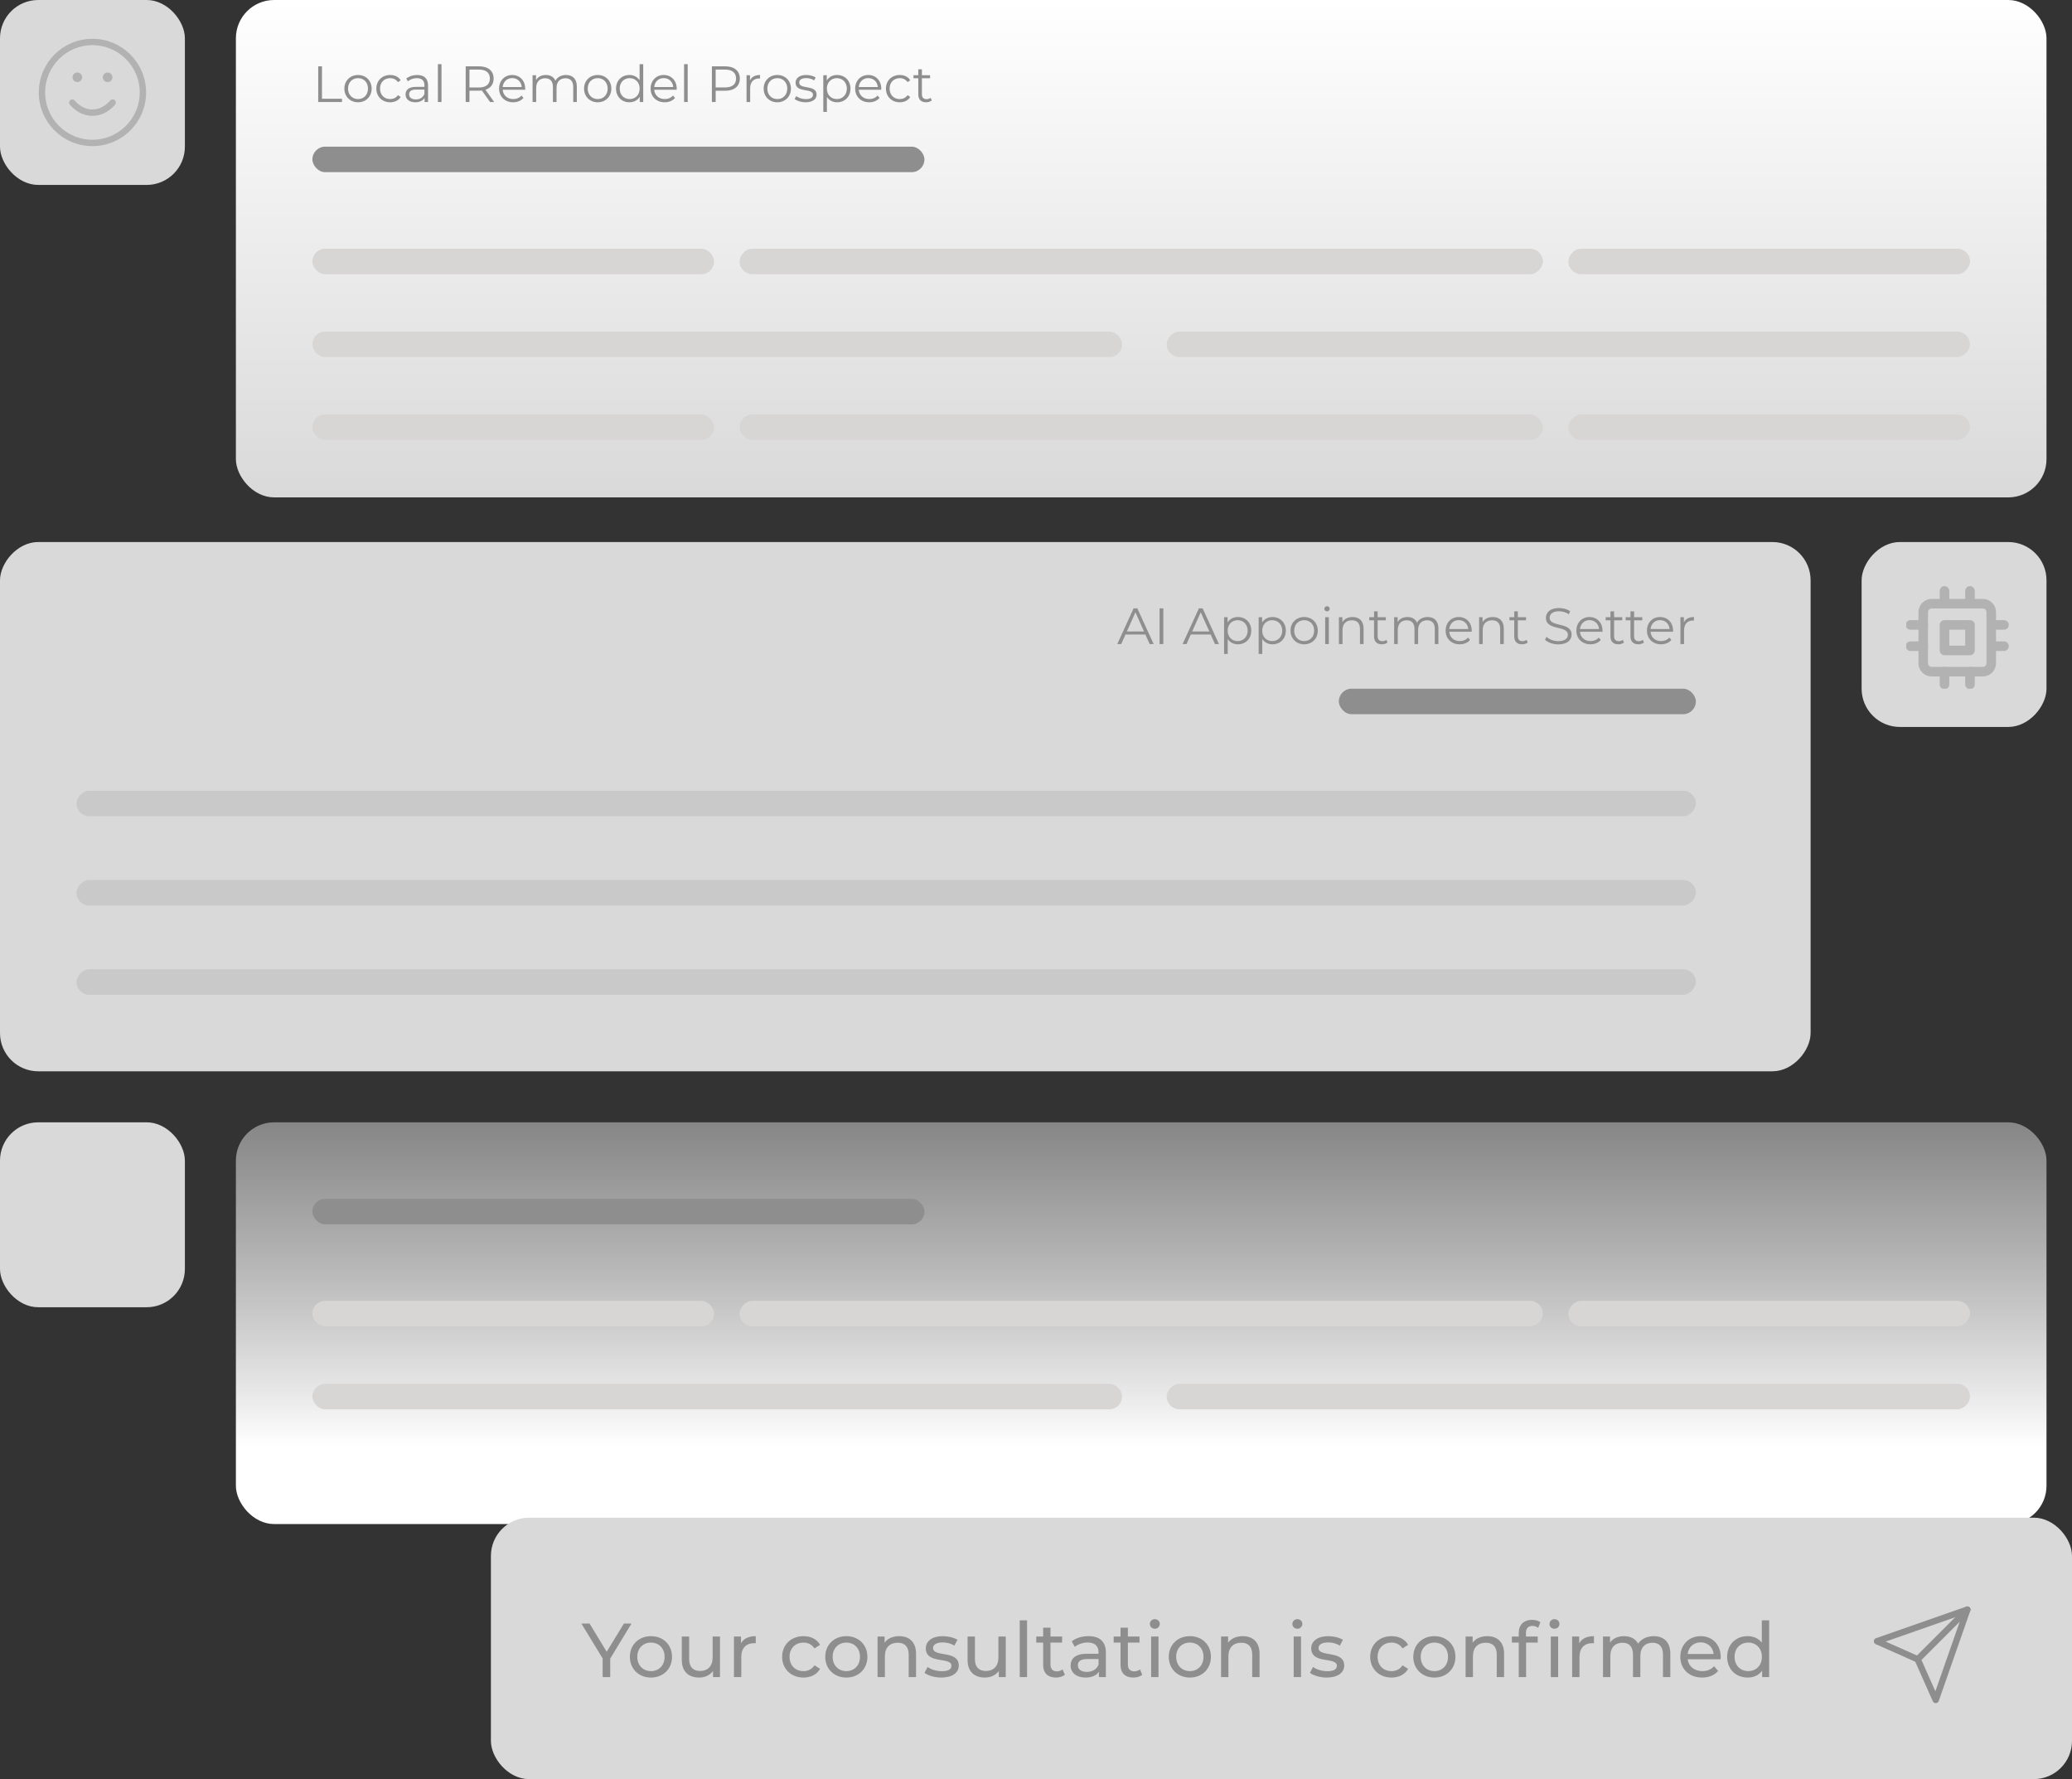 <svg width="325" height="279" viewBox="0 0 325 279" fill="none" xmlns="http://www.w3.org/2000/svg">
<rect x="0" y="0" width="325" height="279" fill="#333333" stroke="none"/>
<rect x="37" width="284" height="78" rx="6" fill="url(#paint0_linear_4288_439)"/>
<rect x="37" y="176" width="284" height="63" rx="6" fill="url(#paint1_linear_4288_439)"/>
<rect width="284" height="83" rx="6" transform="matrix(-1 0 0 1 284 85)" fill="#D9D9D9"/>
<path d="M49.912 16V10.4H50.504V15.488H53.64V16H49.912ZM56.16 16.04C54.928 16.04 54.016 15.144 54.016 13.896C54.016 12.648 54.928 11.76 56.16 11.76C57.392 11.76 58.296 12.648 58.296 13.896C58.296 15.144 57.392 16.04 56.16 16.04ZM56.16 15.536C57.056 15.536 57.72 14.88 57.72 13.896C57.72 12.912 57.056 12.256 56.16 12.256C55.264 12.256 54.592 12.912 54.592 13.896C54.592 14.88 55.264 15.536 56.16 15.536ZM61.2 16.04C59.944 16.04 59.032 15.152 59.032 13.896C59.032 12.64 59.944 11.76 61.2 11.76C61.912 11.76 62.512 12.04 62.848 12.592L62.424 12.88C62.136 12.456 61.688 12.256 61.2 12.256C60.28 12.256 59.608 12.912 59.608 13.896C59.608 14.888 60.28 15.536 61.2 15.536C61.688 15.536 62.136 15.344 62.424 14.92L62.848 15.208C62.512 15.752 61.912 16.04 61.2 16.04ZM65.436 11.76C66.524 11.76 67.14 12.304 67.14 13.392V16H66.596V15.344C66.34 15.776 65.844 16.04 65.148 16.04C64.196 16.04 63.612 15.544 63.612 14.816C63.612 14.168 64.028 13.624 65.236 13.624H66.572V13.368C66.572 12.648 66.164 12.256 65.38 12.256C64.836 12.256 64.324 12.448 63.98 12.752L63.724 12.328C64.148 11.968 64.772 11.76 65.436 11.76ZM65.236 15.592C65.876 15.592 66.348 15.288 66.572 14.736V14.048H65.252C64.436 14.048 64.172 14.368 64.172 14.8C64.172 15.288 64.564 15.592 65.236 15.592ZM68.683 16V10.064H69.251V16H68.683ZM77.517 16H76.869L75.589 14.2C75.445 14.216 75.301 14.224 75.141 14.224H73.637V16H73.045V10.4H75.141C76.565 10.4 77.429 11.12 77.429 12.32C77.429 13.2 76.965 13.816 76.149 14.08L77.517 16ZM75.125 13.72C76.245 13.72 76.837 13.2 76.837 12.32C76.837 11.424 76.245 10.912 75.125 10.912H73.637V13.72H75.125ZM82.378 13.896C82.378 13.944 82.37 14.008 82.37 14.072H78.85C78.914 14.952 79.586 15.536 80.506 15.536C81.018 15.536 81.474 15.352 81.794 14.984L82.114 15.352C81.738 15.8 81.154 16.04 80.49 16.04C79.178 16.04 78.282 15.144 78.282 13.896C78.282 12.648 79.154 11.76 80.338 11.76C81.522 11.76 82.378 12.632 82.378 13.896ZM80.338 12.248C79.522 12.248 78.922 12.824 78.85 13.648H81.834C81.762 12.824 81.162 12.248 80.338 12.248ZM88.782 11.76C89.806 11.76 90.478 12.352 90.478 13.56V16H89.91V13.616C89.91 12.728 89.462 12.272 88.702 12.272C87.838 12.272 87.294 12.832 87.294 13.792V16H86.726V13.616C86.726 12.728 86.278 12.272 85.51 12.272C84.654 12.272 84.102 12.832 84.102 13.792V16H83.534V11.792H84.078V12.56C84.374 12.056 84.918 11.76 85.622 11.76C86.318 11.76 86.862 12.056 87.118 12.648C87.422 12.104 88.022 11.76 88.782 11.76ZM93.754 16.04C92.522 16.04 91.61 15.144 91.61 13.896C91.61 12.648 92.522 11.76 93.754 11.76C94.986 11.76 95.89 12.648 95.89 13.896C95.89 15.144 94.986 16.04 93.754 16.04ZM93.754 15.536C94.65 15.536 95.314 14.88 95.314 13.896C95.314 12.912 94.65 12.256 93.754 12.256C92.858 12.256 92.186 12.912 92.186 13.896C92.186 14.88 92.858 15.536 93.754 15.536ZM100.322 10.064H100.89V16H100.346V15.168C100.002 15.736 99.418 16.04 98.722 16.04C97.522 16.04 96.626 15.168 96.626 13.896C96.626 12.624 97.522 11.76 98.722 11.76C99.394 11.76 99.97 12.048 100.322 12.592V10.064ZM98.77 15.536C99.658 15.536 100.33 14.88 100.33 13.896C100.33 12.912 99.658 12.256 98.77 12.256C97.874 12.256 97.202 12.912 97.202 13.896C97.202 14.88 97.874 15.536 98.77 15.536ZM106.144 13.896C106.144 13.944 106.136 14.008 106.136 14.072H102.616C102.68 14.952 103.352 15.536 104.272 15.536C104.784 15.536 105.24 15.352 105.56 14.984L105.88 15.352C105.504 15.8 104.92 16.04 104.256 16.04C102.944 16.04 102.048 15.144 102.048 13.896C102.048 12.648 102.92 11.76 104.104 11.76C105.288 11.76 106.144 12.632 106.144 13.896ZM104.104 12.248C103.288 12.248 102.688 12.824 102.616 13.648H105.6C105.528 12.824 104.928 12.248 104.104 12.248ZM107.3 16V10.064H107.868V16H107.3ZM113.758 10.4C115.182 10.4 116.046 11.12 116.046 12.32C116.046 13.512 115.182 14.232 113.758 14.232H112.254V16H111.662V10.4H113.758ZM113.742 13.712C114.862 13.712 115.454 13.2 115.454 12.32C115.454 11.424 114.862 10.912 113.742 10.912H112.254V13.712H113.742ZM117.641 12.616C117.905 12.056 118.441 11.76 119.217 11.76V12.312C119.169 12.312 119.121 12.304 119.081 12.304C118.201 12.304 117.665 12.864 117.665 13.856V16H117.097V11.792H117.641V12.616ZM121.926 16.04C120.694 16.04 119.782 15.144 119.782 13.896C119.782 12.648 120.694 11.76 121.926 11.76C123.158 11.76 124.062 12.648 124.062 13.896C124.062 15.144 123.158 16.04 121.926 16.04ZM121.926 15.536C122.822 15.536 123.486 14.88 123.486 13.896C123.486 12.912 122.822 12.256 121.926 12.256C121.03 12.256 120.358 12.912 120.358 13.896C120.358 14.88 121.03 15.536 121.926 15.536ZM126.35 16.04C125.654 16.04 124.982 15.816 124.638 15.52L124.894 15.072C125.23 15.336 125.798 15.544 126.39 15.544C127.19 15.544 127.518 15.272 127.518 14.856C127.518 13.76 124.79 14.624 124.79 12.96C124.79 12.272 125.382 11.76 126.454 11.76C126.998 11.76 127.59 11.912 127.942 12.152L127.694 12.608C127.326 12.352 126.886 12.248 126.454 12.248C125.694 12.248 125.358 12.544 125.358 12.944C125.358 14.08 128.086 13.224 128.086 14.84C128.086 15.568 127.446 16.04 126.35 16.04ZM131.304 11.76C132.504 11.76 133.4 12.624 133.4 13.896C133.4 15.176 132.504 16.04 131.304 16.04C130.632 16.04 130.056 15.752 129.704 15.208V17.552H129.136V11.792H129.68V12.624C130.024 12.064 130.608 11.76 131.304 11.76ZM131.264 15.536C132.152 15.536 132.832 14.88 132.832 13.896C132.832 12.92 132.152 12.256 131.264 12.256C130.368 12.256 129.696 12.92 129.696 13.896C129.696 14.88 130.368 15.536 131.264 15.536ZM138.23 13.896C138.23 13.944 138.222 14.008 138.222 14.072H134.702C134.766 14.952 135.438 15.536 136.358 15.536C136.87 15.536 137.326 15.352 137.646 14.984L137.966 15.352C137.59 15.8 137.006 16.04 136.342 16.04C135.03 16.04 134.134 15.144 134.134 13.896C134.134 12.648 135.006 11.76 136.19 11.76C137.374 11.76 138.23 12.632 138.23 13.896ZM136.19 12.248C135.374 12.248 134.774 12.824 134.702 13.648H137.686C137.614 12.824 137.014 12.248 136.19 12.248ZM141.13 16.04C139.874 16.04 138.962 15.152 138.962 13.896C138.962 12.64 139.874 11.76 141.13 11.76C141.842 11.76 142.442 12.04 142.778 12.592L142.354 12.88C142.066 12.456 141.618 12.256 141.13 12.256C140.21 12.256 139.538 12.912 139.538 13.896C139.538 14.888 140.21 15.536 141.13 15.536C141.618 15.536 142.066 15.344 142.354 14.92L142.778 15.208C142.442 15.752 141.842 16.04 141.13 16.04ZM145.956 15.336L146.156 15.744C145.932 15.944 145.596 16.04 145.268 16.04C144.476 16.04 144.036 15.592 144.036 14.816V12.272H143.284V11.792H144.036V10.872H144.604V11.792H145.884V12.272H144.604V14.784C144.604 15.28 144.86 15.552 145.332 15.552C145.564 15.552 145.796 15.48 145.956 15.336Z" fill="#8F8E8E"/>
<path d="M180.33 101L179.658 99.504H176.538L175.866 101H175.25L177.81 95.4H178.394L180.954 101H180.33ZM176.754 99.024H179.442L178.098 96.016L176.754 99.024ZM181.881 101V95.4H182.473V101H181.881ZM190.573 101L189.901 99.504H186.781L186.109 101H185.493L188.053 95.4H188.637L191.197 101H190.573ZM186.997 99.024H189.685L188.341 96.016L186.997 99.024ZM194.171 96.76C195.371 96.76 196.267 97.624 196.267 98.896C196.267 100.176 195.371 101.04 194.171 101.04C193.499 101.04 192.923 100.752 192.571 100.208V102.552H192.003V96.792H192.547V97.624C192.891 97.064 193.475 96.76 194.171 96.76ZM194.131 100.536C195.019 100.536 195.699 99.88 195.699 98.896C195.699 97.92 195.019 97.256 194.131 97.256C193.235 97.256 192.563 97.92 192.563 98.896C192.563 99.88 193.235 100.536 194.131 100.536ZM199.593 96.76C200.793 96.76 201.689 97.624 201.689 98.896C201.689 100.176 200.793 101.04 199.593 101.04C198.921 101.04 198.345 100.752 197.993 100.208V102.552H197.425V96.792H197.969V97.624C198.313 97.064 198.897 96.76 199.593 96.76ZM199.553 100.536C200.441 100.536 201.121 99.88 201.121 98.896C201.121 97.92 200.441 97.256 199.553 97.256C198.657 97.256 197.985 97.92 197.985 98.896C197.985 99.88 198.657 100.536 199.553 100.536ZM204.567 101.04C203.335 101.04 202.423 100.144 202.423 98.896C202.423 97.648 203.335 96.76 204.567 96.76C205.799 96.76 206.703 97.648 206.703 98.896C206.703 100.144 205.799 101.04 204.567 101.04ZM204.567 100.536C205.463 100.536 206.127 99.88 206.127 98.896C206.127 97.912 205.463 97.256 204.567 97.256C203.671 97.256 202.999 97.912 202.999 98.896C202.999 99.88 203.671 100.536 204.567 100.536ZM208.15 95.872C207.918 95.872 207.734 95.688 207.734 95.464C207.734 95.248 207.918 95.064 208.15 95.064C208.382 95.064 208.566 95.24 208.566 95.456C208.566 95.688 208.39 95.872 208.15 95.872ZM207.862 101V96.792H208.43V101H207.862ZM212.155 96.76C213.179 96.76 213.883 97.352 213.883 98.56V101H213.315V98.616C213.315 97.728 212.851 97.272 212.051 97.272C211.147 97.272 210.579 97.832 210.579 98.792V101H210.011V96.792H210.555V97.568C210.859 97.056 211.427 96.76 212.155 96.76ZM217.441 100.336L217.641 100.744C217.417 100.944 217.081 101.04 216.753 101.04C215.961 101.04 215.521 100.592 215.521 99.816V97.272H214.769V96.792H215.521V95.872H216.089V96.792H217.369V97.272H216.089V99.784C216.089 100.28 216.345 100.552 216.817 100.552C217.049 100.552 217.281 100.48 217.441 100.336ZM223.923 96.76C224.947 96.76 225.619 97.352 225.619 98.56V101H225.051V98.616C225.051 97.728 224.603 97.272 223.843 97.272C222.979 97.272 222.435 97.832 222.435 98.792V101H221.867V98.616C221.867 97.728 221.419 97.272 220.651 97.272C219.795 97.272 219.243 97.832 219.243 98.792V101H218.675V96.792H219.219V97.56C219.515 97.056 220.059 96.76 220.763 96.76C221.459 96.76 222.003 97.056 222.259 97.648C222.563 97.104 223.163 96.76 223.923 96.76ZM230.847 98.896C230.847 98.944 230.839 99.008 230.839 99.072H227.319C227.383 99.952 228.055 100.536 228.975 100.536C229.487 100.536 229.943 100.352 230.263 99.984L230.583 100.352C230.207 100.8 229.623 101.04 228.959 101.04C227.647 101.04 226.751 100.144 226.751 98.896C226.751 97.648 227.623 96.76 228.807 96.76C229.991 96.76 230.847 97.632 230.847 98.896ZM228.807 97.248C227.991 97.248 227.391 97.824 227.319 98.648H230.303C230.231 97.824 229.631 97.248 228.807 97.248ZM234.147 96.76C235.171 96.76 235.875 97.352 235.875 98.56V101H235.307V98.616C235.307 97.728 234.843 97.272 234.043 97.272C233.139 97.272 232.571 97.832 232.571 98.792V101H232.003V96.792H232.547V97.568C232.851 97.056 233.419 96.76 234.147 96.76ZM239.433 100.336L239.633 100.744C239.409 100.944 239.073 101.04 238.745 101.04C237.953 101.04 237.513 100.592 237.513 99.816V97.272H236.761V96.792H237.513V95.872H238.081V96.792H239.361V97.272H238.081V99.784C238.081 100.28 238.337 100.552 238.809 100.552C239.041 100.552 239.273 100.48 239.433 100.336ZM244.425 101.048C243.585 101.048 242.761 100.752 242.345 100.32L242.577 99.864C242.977 100.256 243.689 100.544 244.425 100.544C245.473 100.544 245.929 100.104 245.929 99.552C245.929 98.016 242.481 98.96 242.481 96.888C242.481 96.064 243.121 95.352 244.545 95.352C245.177 95.352 245.833 95.536 246.281 95.848L246.081 96.32C245.601 96.008 245.041 95.856 244.545 95.856C243.521 95.856 243.065 96.312 243.065 96.872C243.065 98.408 246.513 97.48 246.513 99.52C246.513 100.344 245.857 101.048 244.425 101.048ZM251.355 98.896C251.355 98.944 251.347 99.008 251.347 99.072H247.827C247.891 99.952 248.563 100.536 249.483 100.536C249.995 100.536 250.451 100.352 250.771 99.984L251.091 100.352C250.715 100.8 250.131 101.04 249.467 101.04C248.155 101.04 247.259 100.144 247.259 98.896C247.259 97.648 248.131 96.76 249.315 96.76C250.499 96.76 251.355 97.632 251.355 98.896ZM249.315 97.248C248.499 97.248 247.899 97.824 247.827 98.648H250.811C250.739 97.824 250.139 97.248 249.315 97.248ZM254.527 100.336L254.727 100.744C254.503 100.944 254.167 101.04 253.839 101.04C253.047 101.04 252.607 100.592 252.607 99.816V97.272H251.855V96.792H252.607V95.872H253.175V96.792H254.455V97.272H253.175V99.784C253.175 100.28 253.431 100.552 253.903 100.552C254.135 100.552 254.367 100.48 254.527 100.336ZM257.667 100.336L257.867 100.744C257.643 100.944 257.307 101.04 256.979 101.04C256.187 101.04 255.747 100.592 255.747 99.816V97.272H254.995V96.792H255.747V95.872H256.315V96.792H257.595V97.272H256.315V99.784C256.315 100.28 256.571 100.552 257.043 100.552C257.275 100.552 257.507 100.48 257.667 100.336ZM262.425 98.896C262.425 98.944 262.417 99.008 262.417 99.072H258.897C258.961 99.952 259.633 100.536 260.553 100.536C261.065 100.536 261.521 100.352 261.841 99.984L262.161 100.352C261.785 100.8 261.201 101.04 260.537 101.04C259.225 101.04 258.329 100.144 258.329 98.896C258.329 97.648 259.201 96.76 260.385 96.76C261.569 96.76 262.425 97.632 262.425 98.896ZM260.385 97.248C259.569 97.248 258.969 97.824 258.897 98.648H261.881C261.809 97.824 261.209 97.248 260.385 97.248ZM264.125 97.616C264.389 97.056 264.925 96.76 265.701 96.76V97.312C265.653 97.312 265.605 97.304 265.565 97.304C264.685 97.304 264.149 97.864 264.149 98.856V101H263.581V96.792H264.125V97.616Z" fill="#8F8E8E"/>
<rect width="29" height="29" rx="6" fill="#D9D9D9"/>
<path d="M14.5 22.417C18.872 22.417 22.417 18.872 22.417 14.5C22.417 10.128 18.872 6.583 14.5 6.583C10.128 6.583 6.583 10.128 6.583 14.5C6.583 18.872 10.128 22.417 14.5 22.417Z" stroke="#B2B2B2" stroke-linecap="round" stroke-linejoin="round"/>
<path d="M17.667 16.083C17.667 16.083 16.479 17.667 14.5 17.667C12.521 17.667 11.333 16.083 11.333 16.083" stroke="#B2B2B2" stroke-linecap="round" stroke-linejoin="round"/>
<path d="M12.125 12.125H12.134" stroke="#B2B2B2" stroke-width="1.5" stroke-linecap="round" stroke-linejoin="round"/>
<path d="M16.875 12.125H16.884" stroke="#B2B2B2" stroke-width="1.5" stroke-linecap="round" stroke-linejoin="round"/>
<rect y="176" width="29" height="29" rx="6" fill="#D9D9D9"/>
<rect width="29" height="29" rx="6" transform="matrix(-1 0 0 1 321 85)" fill="#D9D9D9"/>
<rect x="49" y="23" width="96" height="4" rx="2" fill="#8F8E8E"/>
<rect x="49" y="188" width="96" height="4" rx="2" fill="#8F8E8E"/>
<rect x="210" y="108" width="56" height="4" rx="2" fill="#8F8E8E"/>
<rect width="63" height="4" rx="2" transform="matrix(-1 0 0 1 309 39)" fill="#D8D5D5"/>
<rect width="126" height="4" rx="2" transform="matrix(-1 0 0 1 242 39)" fill="#D8D5D5"/>
<rect x="49" y="39" width="63" height="4" rx="2" fill="#D8D5D5"/>
<rect width="63" height="4" rx="2" transform="matrix(-1 0 0 1 309 204)" fill="#D8D5D5"/>
<rect width="126" height="4" rx="2" transform="matrix(-1 0 0 1 242 204)" fill="#D8D5D5"/>
<rect x="49" y="204" width="63" height="4" rx="2" fill="#D8D5D5"/>
<rect width="254" height="4" rx="2" transform="matrix(-1 0 0 1 266 124)" fill="#CAC9C9"/>
<rect width="254" height="4" rx="2" transform="matrix(-1 0 0 1 266 138)" fill="#CAC9C9"/>
<rect width="254" height="4" rx="2" transform="matrix(-1 0 0 1 266 152)" fill="#CAC9C9"/>
<rect x="49" y="52" width="127" height="4" rx="2" fill="#D8D5D5"/>
<rect width="126" height="4" rx="2" transform="matrix(-1 0 0 1 309 52)" fill="#D8D5D5"/>
<rect x="49" y="217" width="127" height="4" rx="2" fill="#D8D5D5"/>
<rect width="126" height="4" rx="2" transform="matrix(-1 0 0 1 309 217)" fill="#D8D5D5"/>
<rect x="49" y="65" width="63" height="4" rx="2" fill="#D8D5D5"/>
<rect x="116" y="65" width="126" height="4" rx="2" fill="#D8D5D5"/>
<rect width="63" height="4" rx="2" transform="matrix(-1 0 0 1 309 65)" fill="#D8D5D5"/>
<g clip-path="url(#clip0_4288_439)">
<path d="M311 94.667H303C302.264 94.667 301.667 95.264 301.667 96V104C301.667 104.736 302.264 105.333 303 105.333H311C311.736 105.333 312.333 104.736 312.333 104V96C312.333 95.264 311.736 94.667 311 94.667Z" stroke="#B2B2B2" stroke-width="1.5" stroke-linecap="round" stroke-linejoin="round"/>
<path d="M309 98H305V102H309V98Z" stroke="#B2B2B2" stroke-width="1.5" stroke-linecap="round" stroke-linejoin="round"/>
<path d="M305 92.667V94.667" stroke="#B2B2B2" stroke-width="1.5" stroke-linecap="round" stroke-linejoin="round"/>
<path d="M309 92.667V94.667" stroke="#B2B2B2" stroke-width="1.5" stroke-linecap="round" stroke-linejoin="round"/>
<path d="M305 105.333V107.333" stroke="#B2B2B2" stroke-width="1.5" stroke-linecap="round" stroke-linejoin="round"/>
<path d="M309 105.333V107.333" stroke="#B2B2B2" stroke-width="1.5" stroke-linecap="round" stroke-linejoin="round"/>
<path d="M312.333 98H314.333" stroke="#B2B2B2" stroke-width="1.5" stroke-linecap="round" stroke-linejoin="round"/>
<path d="M312.333 101.333H314.333" stroke="#B2B2B2" stroke-width="1.5" stroke-linecap="round" stroke-linejoin="round"/>
<path d="M299.667 98H301.667" stroke="#B2B2B2" stroke-width="1.5" stroke-linecap="round" stroke-linejoin="round"/>
<path d="M299.667 101.333H301.667" stroke="#B2B2B2" stroke-width="1.5" stroke-linecap="round" stroke-linejoin="round"/>
</g>
<rect x="77" y="238" width="248" height="41" rx="6" fill="#D9D9D9"/>
<path d="M99.05 254.6L95.715 260.096V263H94.526V260.072L91.191 254.6H92.475L95.162 259.028L97.862 254.6H99.05ZM102.109 263.072C100.201 263.072 98.797 261.716 98.797 259.82C98.797 257.924 100.201 256.58 102.109 256.58C104.017 256.58 105.409 257.924 105.409 259.82C105.409 261.716 104.017 263.072 102.109 263.072ZM102.109 262.064C103.333 262.064 104.245 261.176 104.245 259.82C104.245 258.464 103.333 257.588 102.109 257.588C100.885 257.588 99.961 258.464 99.961 259.82C99.961 261.176 100.885 262.064 102.109 262.064ZM111.778 256.64H112.93V263H111.838V262.04C111.37 262.7 110.578 263.072 109.678 263.072C108.034 263.072 106.942 262.172 106.942 260.3V256.64H108.094V260.168C108.094 261.416 108.718 262.04 109.81 262.04C111.01 262.04 111.778 261.296 111.778 259.928V256.64ZM116.227 257.708C116.635 256.964 117.427 256.58 118.543 256.58V257.696C118.447 257.684 118.363 257.684 118.279 257.684C117.043 257.684 116.275 258.44 116.275 259.832V263H115.123V256.64H116.227V257.708ZM126.04 263.072C124.084 263.072 122.68 261.716 122.68 259.82C122.68 257.924 124.084 256.58 126.04 256.58C127.18 256.58 128.128 257.048 128.632 257.936L127.756 258.5C127.348 257.876 126.724 257.588 126.028 257.588C124.78 257.588 123.844 258.464 123.844 259.82C123.844 261.2 124.78 262.064 126.028 262.064C126.724 262.064 127.348 261.776 127.756 261.152L128.632 261.704C128.128 262.592 127.18 263.072 126.04 263.072ZM132.754 263.072C130.846 263.072 129.442 261.716 129.442 259.82C129.442 257.924 130.846 256.58 132.754 256.58C134.662 256.58 136.054 257.924 136.054 259.82C136.054 261.716 134.662 263.072 132.754 263.072ZM132.754 262.064C133.978 262.064 134.89 261.176 134.89 259.82C134.89 258.464 133.978 257.588 132.754 257.588C131.53 257.588 130.606 258.464 130.606 259.82C130.606 261.176 131.53 262.064 132.754 262.064ZM141.043 256.58C142.591 256.58 143.683 257.468 143.683 259.34V263H142.531V259.472C142.531 258.224 141.907 257.612 140.815 257.612C139.591 257.612 138.799 258.344 138.799 259.724V263H137.647V256.64H138.751V257.6C139.219 256.952 140.035 256.58 141.043 256.58ZM147.639 263.072C146.583 263.072 145.539 262.748 145.011 262.328L145.491 261.416C146.031 261.8 146.895 262.076 147.723 262.076C148.791 262.076 149.235 261.752 149.235 261.212C149.235 259.784 145.215 261.02 145.215 258.488C145.215 257.348 146.235 256.58 147.867 256.58C148.695 256.58 149.631 256.796 150.183 257.156L149.691 258.068C149.115 257.696 148.479 257.564 147.855 257.564C146.847 257.564 146.355 257.936 146.355 258.44C146.355 259.94 150.387 258.716 150.387 261.188C150.387 262.34 149.331 263.072 147.639 263.072ZM156.603 256.64H157.755V263H156.663V262.04C156.195 262.7 155.403 263.072 154.503 263.072C152.859 263.072 151.767 262.172 151.767 260.3V256.64H152.919V260.168C152.919 261.416 153.543 262.04 154.635 262.04C155.835 262.04 156.603 261.296 156.603 259.928V256.64ZM159.948 263V254.096H161.1V263H159.948ZM166.668 261.8L167.028 262.628C166.68 262.928 166.152 263.072 165.636 263.072C164.352 263.072 163.62 262.364 163.62 261.08V257.588H162.54V256.64H163.62V255.248H164.772V256.64H166.596V257.588H164.772V261.032C164.772 261.716 165.132 262.1 165.768 262.1C166.104 262.1 166.428 261.992 166.668 261.8ZM170.736 256.58C172.476 256.58 173.46 257.42 173.46 259.16V263H172.368V262.16C171.984 262.736 171.276 263.072 170.28 263.072C168.84 263.072 167.928 262.304 167.928 261.2C167.928 260.18 168.588 259.34 170.484 259.34H172.308V259.112C172.308 258.14 171.744 257.576 170.604 257.576C169.848 257.576 169.08 257.84 168.588 258.26L168.108 257.396C168.768 256.868 169.716 256.58 170.736 256.58ZM170.472 262.184C171.336 262.184 172.02 261.788 172.308 261.056V260.168H170.532C169.392 260.168 169.068 260.612 169.068 261.152C169.068 261.788 169.596 262.184 170.472 262.184ZM178.808 261.8L179.168 262.628C178.82 262.928 178.292 263.072 177.776 263.072C176.492 263.072 175.76 262.364 175.76 261.08V257.588H174.68V256.64H175.76V255.248H176.912V256.64H178.736V257.588H176.912V261.032C176.912 261.716 177.272 262.1 177.908 262.1C178.244 262.1 178.568 261.992 178.808 261.8ZM181.137 255.416C180.693 255.416 180.357 255.092 180.357 254.672C180.357 254.252 180.693 253.916 181.137 253.916C181.581 253.916 181.917 254.24 181.917 254.648C181.917 255.08 181.593 255.416 181.137 255.416ZM180.561 263V256.64H181.713V263H180.561ZM186.637 263.072C184.729 263.072 183.325 261.716 183.325 259.82C183.325 257.924 184.729 256.58 186.637 256.58C188.545 256.58 189.937 257.924 189.937 259.82C189.937 261.716 188.545 263.072 186.637 263.072ZM186.637 262.064C187.861 262.064 188.773 261.176 188.773 259.82C188.773 258.464 187.861 257.588 186.637 257.588C185.413 257.588 184.489 258.464 184.489 259.82C184.489 261.176 185.413 262.064 186.637 262.064ZM194.926 256.58C196.474 256.58 197.566 257.468 197.566 259.34V263H196.414V259.472C196.414 258.224 195.79 257.612 194.698 257.612C193.474 257.612 192.682 258.344 192.682 259.724V263H191.53V256.64H192.634V257.6C193.102 256.952 193.918 256.58 194.926 256.58ZM203.496 255.416C203.052 255.416 202.716 255.092 202.716 254.672C202.716 254.252 203.052 253.916 203.496 253.916C203.94 253.916 204.276 254.24 204.276 254.648C204.276 255.08 203.952 255.416 203.496 255.416ZM202.92 263V256.64H204.072V263H202.92ZM208.096 263.072C207.04 263.072 205.996 262.748 205.468 262.328L205.948 261.416C206.488 261.8 207.352 262.076 208.18 262.076C209.248 262.076 209.692 261.752 209.692 261.212C209.692 259.784 205.672 261.02 205.672 258.488C205.672 257.348 206.692 256.58 208.324 256.58C209.152 256.58 210.088 256.796 210.64 257.156L210.148 258.068C209.572 257.696 208.936 257.564 208.312 257.564C207.304 257.564 206.812 257.936 206.812 258.44C206.812 259.94 210.844 258.716 210.844 261.188C210.844 262.34 209.788 263.072 208.096 263.072ZM218.278 263.072C216.322 263.072 214.918 261.716 214.918 259.82C214.918 257.924 216.322 256.58 218.278 256.58C219.418 256.58 220.366 257.048 220.87 257.936L219.994 258.5C219.586 257.876 218.962 257.588 218.266 257.588C217.018 257.588 216.082 258.464 216.082 259.82C216.082 261.2 217.018 262.064 218.266 262.064C218.962 262.064 219.586 261.776 219.994 261.152L220.87 261.704C220.366 262.592 219.418 263.072 218.278 263.072ZM224.992 263.072C223.084 263.072 221.68 261.716 221.68 259.82C221.68 257.924 223.084 256.58 224.992 256.58C226.9 256.58 228.292 257.924 228.292 259.82C228.292 261.716 226.9 263.072 224.992 263.072ZM224.992 262.064C226.216 262.064 227.128 261.176 227.128 259.82C227.128 258.464 226.216 257.588 224.992 257.588C223.768 257.588 222.844 258.464 222.844 259.82C222.844 261.176 223.768 262.064 224.992 262.064ZM233.281 256.58C234.829 256.58 235.921 257.468 235.921 259.34V263H234.769V259.472C234.769 258.224 234.145 257.612 233.053 257.612C231.829 257.612 231.037 258.344 231.037 259.724V263H229.885V256.64H230.989V257.6C231.457 256.952 232.273 256.58 233.281 256.58ZM243.825 255.416C243.381 255.416 243.045 255.092 243.045 254.672C243.045 254.252 243.381 253.916 243.825 253.916C244.269 253.916 244.605 254.24 244.605 254.648C244.605 255.08 244.281 255.416 243.825 255.416ZM238.221 256.076C238.221 254.84 238.965 254.024 240.321 254.024C240.813 254.024 241.293 254.144 241.617 254.396L241.269 255.272C241.029 255.092 240.717 254.972 240.381 254.972C239.697 254.972 239.349 255.356 239.349 256.088V256.64H241.197V257.588H239.373V263H238.221V257.588H237.141V256.64H238.221V256.076ZM243.249 263V256.64H244.401V263H243.249ZM247.7 257.708C248.108 256.964 248.9 256.58 250.016 256.58V257.696C249.92 257.684 249.836 257.684 249.752 257.684C248.516 257.684 247.748 258.44 247.748 259.832V263H246.596V256.64H247.7V257.708ZM259.392 256.58C260.94 256.58 261.996 257.468 261.996 259.34V263H260.844V259.472C260.844 258.224 260.244 257.612 259.2 257.612C258.048 257.612 257.292 258.344 257.292 259.724V263H256.14V259.472C256.14 258.224 255.54 257.612 254.496 257.612C253.344 257.612 252.588 258.344 252.588 259.724V263H251.436V256.64H252.54V257.588C252.996 256.94 253.776 256.58 254.736 256.58C255.708 256.58 256.524 256.964 256.944 257.756C257.424 257.036 258.312 256.58 259.392 256.58ZM269.899 259.856C269.899 259.952 269.887 260.096 269.875 260.204H264.715C264.859 261.32 265.759 262.064 267.019 262.064C267.763 262.064 268.387 261.812 268.855 261.296L269.491 262.04C268.915 262.712 268.039 263.072 266.983 263.072C264.931 263.072 263.563 261.716 263.563 259.82C263.563 257.936 264.919 256.58 266.755 256.58C268.591 256.58 269.899 257.9 269.899 259.856ZM266.755 257.552C265.651 257.552 264.835 258.296 264.715 259.376H268.795C268.675 258.308 267.871 257.552 266.755 257.552ZM276.346 254.096H277.498V263H276.394V261.992C275.878 262.712 275.062 263.072 274.126 263.072C272.266 263.072 270.91 261.764 270.91 259.82C270.91 257.876 272.266 256.58 274.126 256.58C275.026 256.58 275.818 256.916 276.346 257.6V254.096ZM274.222 262.064C275.434 262.064 276.358 261.176 276.358 259.82C276.358 258.464 275.434 257.588 274.222 257.588C272.998 257.588 272.074 258.464 272.074 259.82C272.074 261.176 272.998 262.064 274.222 262.064Z" fill="#8F8E8E"/>
<g clip-path="url(#clip1_4288_439)">
<path d="M308.583 252.417L300.792 260.208" stroke="#8F8E8E" stroke-linecap="round" stroke-linejoin="round"/>
<path d="M308.583 252.417L303.625 266.583L300.792 260.208L294.417 257.375L308.583 252.417Z" stroke="#8F8E8E" stroke-linecap="round" stroke-linejoin="round"/>
</g>
<defs>
<linearGradient id="paint0_linear_4288_439" x1="179" y1="0" x2="179" y2="78" gradientUnits="userSpaceOnUse">
<stop stop-color="white"/>
<stop offset="1" stop-color="#D9D9D9"/>
</linearGradient>
<linearGradient id="paint1_linear_4288_439" x1="179" y1="239" x2="179" y2="176" gradientUnits="userSpaceOnUse">
<stop offset="0.192" stop-color="white"/>
<stop offset="1" stop-color="#D9D9D9" stop-opacity="0.5"/>
</linearGradient>
<clipPath id="clip0_4288_439">
<rect width="16" height="16" fill="white" transform="translate(299 92)"/>
</clipPath>
<clipPath id="clip1_4288_439">
<rect width="17" height="17" fill="white" transform="translate(293 251)"/>
</clipPath>
</defs>
</svg>

